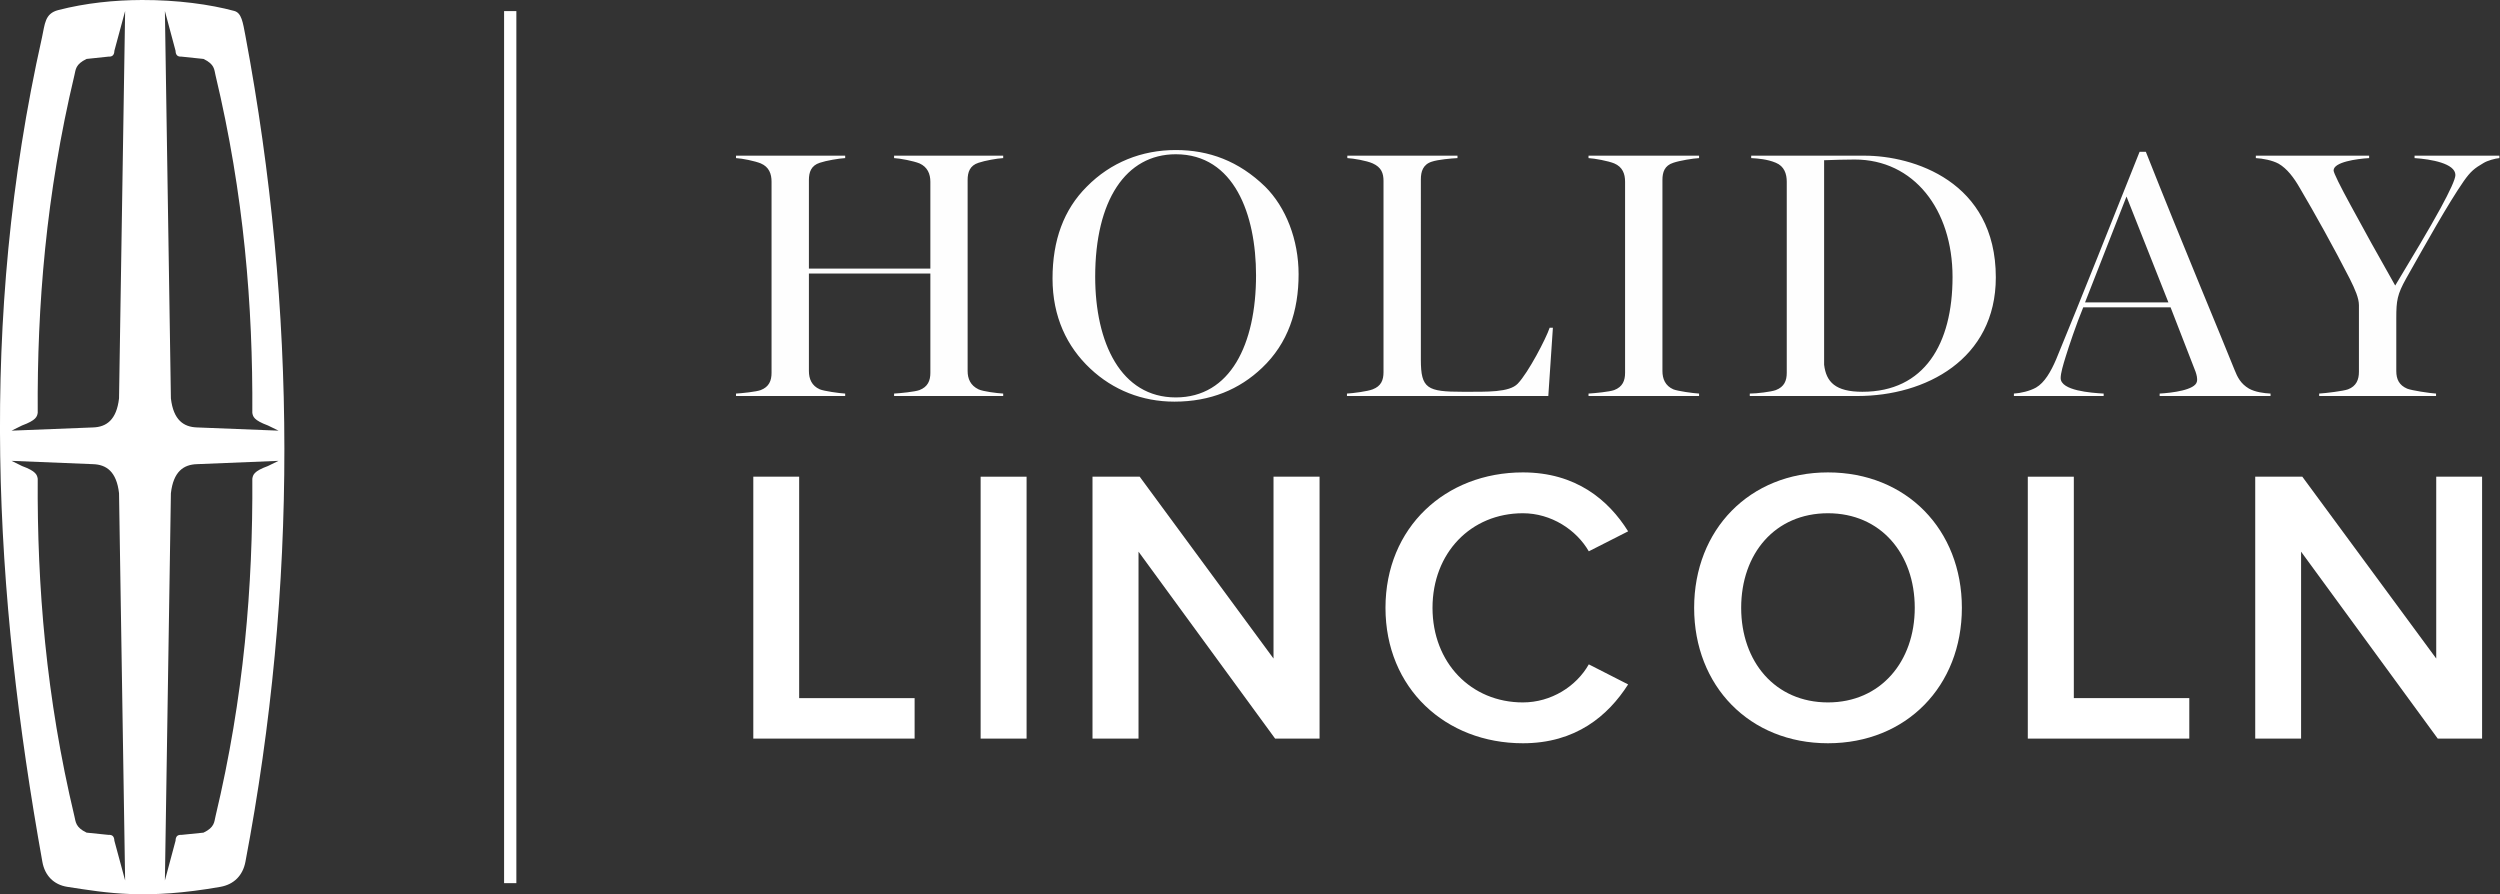 <?xml version="1.0" encoding="UTF-8"?> <svg xmlns:dc="http://purl.org/dc/elements/1.1/" xmlns:cc="http://creativecommons.org/ns#" xmlns:rdf="http://www.w3.org/1999/02/22-rdf-syntax-ns#" xmlns:svg="http://www.w3.org/2000/svg" xmlns="http://www.w3.org/2000/svg" viewBox="0 0 145.333 52" xml:space="preserve" id="svg2" version="1.1"><rect x="0" y="0" width="145.333" height="52" fill="#333333" stroke="none"/>  <defs id="defs6"></defs> <g transform="matrix(1.333,0,0,1.333,0,1.3e-6)" id="g10"> <g id="g12"> <path id="path14" style="fill:#ffffff;fill-opacity:1;fill-rule:evenodd;stroke:none" d="M 6.191,0 C 5,0.004 3.738,0.129 2.535,0.441 1.953,0.594 1.961,1.043 1.832,1.629 -0.953,14.051 -0.25,25.887 1.848,37.586 c 0.105,0.594 0.492,0.996 1.086,1.09 1.746,0.269 3.433,0.57 6.679,0 0.594,-0.106 0.977,-0.5 1.09,-1.09 2.281,-12.008 2.25,-24.02 0,-36.027 C 10.59,0.965 10.535,0.562 10.215,0.477 9.16,0.191 7.73,-0.004 6.191,0 Z M 5.457,0.48 5.191,17.375 c -0.109,0.941 -0.554,1.25 -1.14,1.266 l -3.547,0.14 0.457,-0.226 C 1.586,18.324 1.617,18.164 1.645,18.004 1.617,13.336 2.004,8.488 3.246,3.277 3.305,3.035 3.285,2.805 3.777,2.57 L 4.734,2.469 C 4.902,2.48 4.984,2.395 4.988,2.215 Z m 1.734,0 0.465,1.735 C 7.66,2.395 7.742,2.48 7.91,2.469 L 8.875,2.57 c 0.492,0.235 0.465,0.469 0.523,0.707 1.243,5.211 1.633,10.059 1.606,14.727 0.027,0.16 0.058,0.32 0.68,0.551 l 0.464,0.226 -3.55,-0.14 C 8.008,18.625 7.562,18.316 7.453,17.375 Z m -6.687,19.618 3.543,0.144 c 0.59,0.016 1.035,0.32 1.144,1.266 L 5.457,38.398 4.988,36.664 C 4.98,36.48 4.902,36.398 4.734,36.41 L 3.777,36.312 C 3.285,36.078 3.305,35.836 3.246,35.602 2.004,30.391 1.617,25.547 1.645,20.879 1.617,20.715 1.582,20.551 0.961,20.324 Z m 11.641,0 -0.461,0.226 c -0.625,0.227 -0.653,0.391 -0.68,0.555 0.027,4.668 -0.363,9.512 -1.606,14.723 -0.058,0.234 -0.031,0.476 -0.523,0.71 L 7.91,36.41 C 7.742,36.398 7.66,36.48 7.656,36.664 l -0.465,1.734 0.262,-16.89 c 0.109,-0.946 0.555,-1.25 1.141,-1.266 z"></path> <path id="path16" style="fill:#ffffff;fill-opacity:1;fill-rule:nonzero;stroke:none" d="m 39.887,32.211 v -1.766 h -5.035 v -9.656 h -2 v 11.422 z"></path> <path id="path18" style="fill:#ffffff;fill-opacity:1;fill-rule:nonzero;stroke:none" d="M 42.766,20.789 H 44.77 V 32.211 H 42.766 Z"></path> <path id="path20" style="fill:#ffffff;fill-opacity:1;fill-rule:nonzero;stroke:none" d="M 57.547,32.211 V 20.789 h -2.008 v 7.93 l -5.836,-7.93 h -2.058 v 11.422 h 2.007 v -8.152 l 5.957,8.152 z"></path> <path id="path22" style="fill:#ffffff;fill-opacity:1;fill-rule:nonzero;stroke:none" d="m 66.414,32.414 c 2.309,0 3.715,-1.199 4.59,-2.566 l -1.715,-0.875 c -0.543,0.961 -1.641,1.66 -2.875,1.66 -2.262,0 -3.941,-1.731 -3.941,-4.125 0,-2.399 1.679,-4.125 3.941,-4.125 1.234,0 2.332,0.719 2.875,1.66 l 1.715,-0.871 c -0.856,-1.371 -2.281,-2.57 -4.59,-2.57 -3.375,0 -5.992,2.398 -5.992,5.906 0,3.508 2.617,5.906 5.992,5.906 z"></path> <path id="path24" style="fill:#ffffff;fill-opacity:1;fill-rule:nonzero;stroke:none" d="m 79.719,32.414 c 3.426,0 5.84,-2.5 5.84,-5.906 0,-3.406 -2.414,-5.906 -5.84,-5.906 -3.422,0 -5.836,2.5 -5.836,5.906 0,3.406 2.414,5.906 5.836,5.906 z m 0,-1.781 c -2.309,0 -3.785,-1.781 -3.785,-4.125 0,-2.363 1.476,-4.125 3.785,-4.125 2.297,0 3.785,1.762 3.785,4.125 0,2.344 -1.488,4.125 -3.785,4.125 z"></path> <path id="path26" style="fill:#ffffff;fill-opacity:1;fill-rule:nonzero;stroke:none" d="M 95.477,32.211 V 30.445 H 90.441 V 20.789 H 88.434 V 32.211 Z"></path> <path id="path28" style="fill:#ffffff;fill-opacity:1;fill-rule:nonzero;stroke:none" d="M 108.246,32.211 V 20.789 h -2 v 7.93 l -5.84,-7.93 h -2.054 v 11.422 h 2 v -8.152 l 5.96,8.152 z"></path> <path id="path30" style="fill:#ffffff;fill-opacity:1;fill-rule:nonzero;stroke:none" d="m 21.984,0.484 h 0.535 v 38.031 h -0.535 z"></path> <path id="path32" style="fill:#ffffff;fill-opacity:0.993;fill-rule:nonzero;stroke:none" d="m 36.859,17.27 v -0.106 c -0.277,-0.016 -0.921,-0.109 -1.105,-0.184 -0.356,-0.156 -0.477,-0.46 -0.477,-0.8 v -4.25 h 5.297 v 4.328 c 0,0.34 -0.109,0.613 -0.476,0.754 -0.2,0.074 -0.828,0.136 -1.106,0.152 V 17.27 H 43.75 V 17.164 C 43.473,17.148 42.859,17.07 42.676,16.98 42.324,16.812 42.199,16.52 42.199,16.18 V 7.848 c 0,-0.336 0.094,-0.629 0.477,-0.75 C 42.953,7.004 43.473,6.91 43.75,6.895 V 6.789 h -4.758 v 0.106 c 0.278,0.015 0.844,0.125 1.106,0.23 0.351,0.156 0.476,0.461 0.476,0.801 v 3.789 H 35.277 V 7.848 c 0,-0.336 0.094,-0.629 0.477,-0.75 0.273,-0.094 0.828,-0.188 1.105,-0.203 V 6.789 h -4.761 v 0.106 c 0.277,0.015 0.816,0.125 1.078,0.23 0.367,0.156 0.472,0.461 0.472,0.801 v 8.332 c 0,0.34 -0.105,0.613 -0.472,0.754 -0.203,0.074 -0.801,0.136 -1.078,0.152 v 0.106 z m 14.356,0.246 c 1.582,0 2.84,-0.536 3.824,-1.473 1.133,-1.074 1.594,-2.484 1.594,-4.082 0,-1.504 -0.551,-2.918 -1.457,-3.82 -1.153,-1.121 -2.457,-1.598 -3.899,-1.598 -1.488,0 -2.839,0.539 -3.882,1.598 -1,0.996 -1.493,2.332 -1.493,4.004 0,1.671 0.629,2.976 1.645,3.929 0.996,0.938 2.269,1.442 3.668,1.442 z m 0.062,-0.184 c -2.394,0 -3.515,-2.379 -3.515,-5.266 0,-3.328 1.336,-5.339 3.515,-5.339 2.547,0 3.5,2.625 3.5,5.281 0,3.008 -1.121,5.324 -3.5,5.324 z m 7.465,-0.062 h 8.781 l 0.2,-2.977 h -0.141 c -0.152,0.461 -0.934,1.965 -1.394,2.441 -0.372,0.383 -1.321,0.352 -2.395,0.352 -1.551,0 -1.828,-0.137 -1.828,-1.395 V 7.816 c 0,-0.336 0.094,-0.644 0.476,-0.765 0.278,-0.094 0.844,-0.141 1.121,-0.156 V 6.789 h -4.804 v 0.106 c 0.273,0.015 0.828,0.109 1.105,0.23 0.383,0.172 0.473,0.43 0.473,0.77 v 8.332 c 0,0.355 -0.106,0.613 -0.473,0.753 -0.23,0.09 -0.847,0.168 -1.121,0.184 z m 10.535,0 h 4.821 V 17.164 C 73.82,17.148 73.16,17.055 72.977,16.98 72.621,16.824 72.5,16.52 72.5,16.18 V 7.848 c 0,-0.336 0.09,-0.629 0.477,-0.75 C 73.25,7.004 73.82,6.91 74.098,6.895 V 6.789 h -4.821 v 0.106 c 0.274,0.015 0.86,0.125 1.118,0.23 0.371,0.156 0.476,0.461 0.476,0.801 v 8.332 c 0,0.34 -0.105,0.613 -0.476,0.754 -0.2,0.074 -0.844,0.136 -1.118,0.152 z m 7.032,0 h 4.699 c 2.961,0 6.031,-1.594 6.031,-5.172 0,-4.203 -3.621,-5.309 -5.723,-5.309 h -4.945 v 0.106 c 0.277,0.015 0.707,0.046 1.074,0.203 0.371,0.152 0.477,0.488 0.477,0.828 v 8.332 c 0,0.34 -0.106,0.613 -0.477,0.754 -0.199,0.074 -0.828,0.152 -1.136,0.152 z m 4.914,-0.184 c -1.184,0 -1.582,-0.43 -1.672,-1.18 V 6.988 c 0.336,-0.015 0.98,-0.031 1.332,-0.031 2.582,0 4.269,2.18 4.269,5.125 0,2.918 -1.226,5.004 -3.929,5.004 z m 6.605,0.184 h 3.914 v -0.106 c -0.539,-0.031 -1.875,-0.125 -1.875,-0.676 0,-0.215 0.11,-0.582 0.215,-0.922 0.141,-0.461 0.477,-1.457 0.77,-2.164 h 3.808 l 1.09,2.809 c 0.043,0.125 0.09,0.293 0.059,0.43 -0.075,0.371 -1.09,0.492 -1.625,0.523 v 0.106 h 4.836 v -0.106 c -0.293,-0.016 -0.661,-0.062 -0.938,-0.215 -0.367,-0.215 -0.508,-0.508 -0.629,-0.812 -0.57,-1.43 -2.305,-5.559 -3.871,-9.516 h -0.273 c -1.168,2.93 -2.551,6.414 -3.641,9.055 -0.23,0.535 -0.504,1.012 -0.875,1.226 -0.273,0.153 -0.676,0.246 -0.965,0.262 z m 3.102,-4.082 1.808,-4.618 1.828,4.618 z m 10.211,4.082 h 5.097 v -0.106 c -0.277,-0.016 -1.074,-0.137 -1.261,-0.215 -0.352,-0.152 -0.473,-0.414 -0.473,-0.769 v -2.317 c 0,-0.75 0.043,-1.027 0.43,-1.718 0.859,-1.52 1.824,-3.254 2.515,-4.25 0.293,-0.415 0.461,-0.555 0.86,-0.786 C 108.477,7.004 108.816,6.91 109,6.895 V 6.789 h -3.699 v 0.106 c 0.707,0.046 1.781,0.23 1.781,0.738 0,0.183 -0.246,0.707 -0.644,1.441 -0.493,0.906 -1.231,2.133 -1.981,3.379 -0.723,-1.273 -1.43,-2.547 -1.934,-3.484 -0.461,-0.844 -0.753,-1.43 -0.753,-1.535 0,-0.368 1.011,-0.508 1.55,-0.539 V 6.789 h -4.941 v 0.106 c 0.289,0.015 0.719,0.093 0.996,0.246 0.367,0.214 0.66,0.601 0.922,1.058 0.66,1.121 1.473,2.578 2.18,3.961 0.23,0.461 0.398,0.844 0.398,1.152 v 2.899 c 0,0.34 -0.109,0.629 -0.477,0.769 -0.199,0.075 -0.98,0.168 -1.257,0.184 z"></path> </g> </g> </svg> 